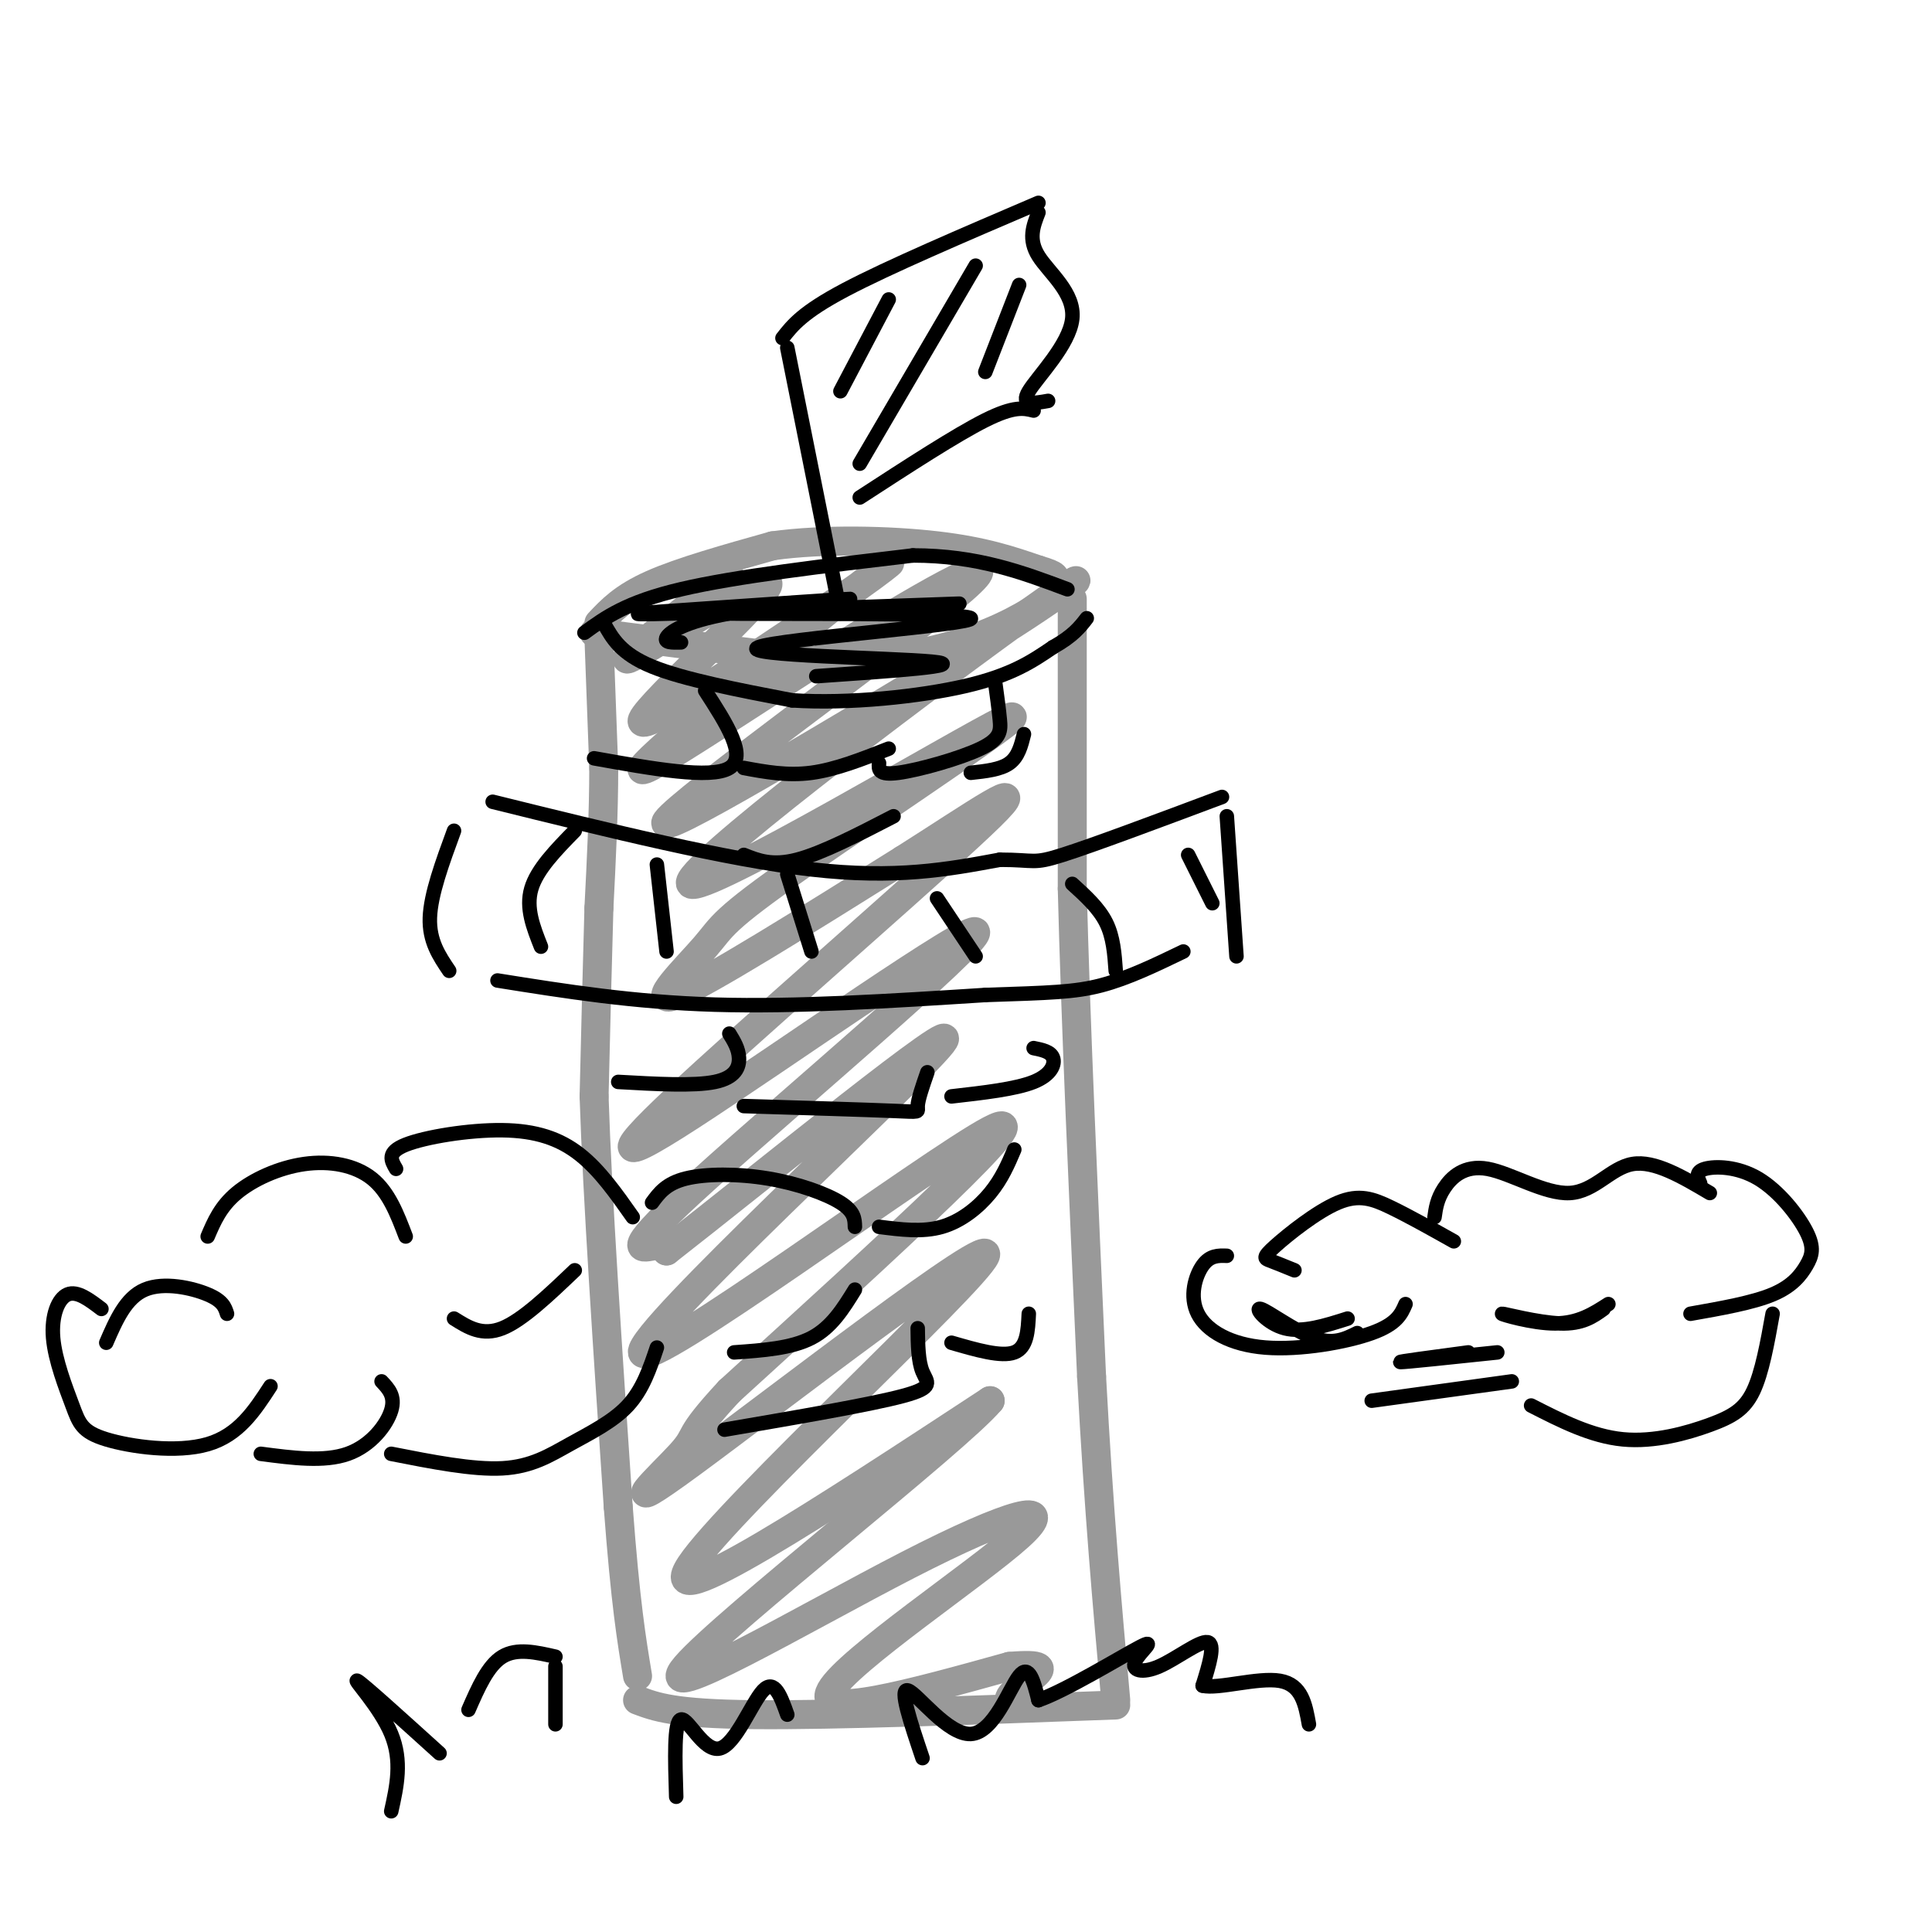 <svg viewBox='0 0 400 400' version='1.1' xmlns='http://www.w3.org/2000/svg' xmlns:xlink='http://www.w3.org/1999/xlink'><g fill='none' stroke='#999999' stroke-width='6' stroke-linecap='round' stroke-linejoin='round'><path d='M123,131c0.000,0.000 47.000,6.000 47,6'/><path d='M170,137c13.667,0.222 24.333,-2.222 32,-5c7.667,-2.778 12.333,-5.889 17,-9'/><path d='M124,129c2.500,-2.667 5.000,-5.333 11,-8c6.000,-2.667 15.500,-5.333 25,-8'/><path d='M160,113c10.511,-1.467 24.289,-1.133 34,0c9.711,1.133 15.356,3.067 21,5'/><path d='M215,118c4.000,1.167 3.500,1.583 3,2'/><path d='M124,132c0.000,0.000 1.000,27.000 1,27'/><path d='M125,159c0.000,9.333 -0.500,19.167 -1,29'/><path d='M124,188c-0.333,11.333 -0.667,25.167 -1,39'/><path d='M123,227c0.667,20.667 2.833,52.833 5,85'/><path d='M128,312c1.500,20.000 2.750,27.500 4,35'/><path d='M222,124c0.000,0.000 0.000,60.000 0,60'/><path d='M222,184c0.667,26.833 2.333,63.917 4,101'/><path d='M226,285c1.500,28.000 3.250,47.500 5,67'/><path d='M132,352c3.750,1.417 7.500,2.833 24,3c16.500,0.167 45.750,-0.917 75,-2'/><path d='M151,119c-12.637,9.863 -25.274,19.726 -20,17c5.274,-2.726 28.458,-18.042 28,-15c-0.458,3.042 -24.560,24.440 -26,28c-1.440,3.560 19.780,-10.720 41,-25'/><path d='M174,124c10.238,-6.909 15.332,-11.680 3,-2c-12.332,9.680 -42.089,33.812 -44,37c-1.911,3.188 24.024,-14.568 44,-27c19.976,-12.432 33.994,-19.539 20,-8c-13.994,11.539 -55.998,41.726 -59,46c-3.002,4.274 32.999,-17.363 69,-39'/><path d='M207,131c16.641,-10.432 23.745,-17.012 3,-2c-20.745,15.012 -69.339,51.618 -67,54c2.339,2.382 55.610,-29.458 65,-34c9.390,-4.542 -25.102,18.216 -42,30c-16.898,11.784 -16.203,12.596 -20,17c-3.797,4.404 -12.085,12.401 -6,10c6.085,-2.401 26.542,-15.201 47,-28'/><path d='M187,178c14.561,-9.220 27.463,-18.268 18,-9c-9.463,9.268 -41.293,36.854 -59,53c-17.707,16.146 -21.292,20.854 -3,9c18.292,-11.854 58.460,-40.270 59,-38c0.540,2.270 -38.547,35.227 -56,51c-17.453,15.773 -13.272,14.364 -11,14c2.272,-0.364 2.636,0.318 3,1'/><path d='M138,259c18.451,-14.368 63.080,-50.789 57,-43c-6.080,7.789 -62.868,59.789 -62,64c0.868,4.211 59.391,-39.368 72,-46c12.609,-6.632 -20.695,23.684 -54,54'/><path d='M151,288c-9.436,10.176 -6.026,8.616 -10,13c-3.974,4.384 -15.333,14.711 2,2c17.333,-12.711 63.359,-48.461 61,-43c-2.359,5.461 -53.103,52.132 -61,64c-7.897,11.868 27.051,-11.066 62,-34'/><path d='M205,290c-6.897,8.233 -55.141,45.817 -63,55c-7.859,9.183 24.667,-10.033 46,-21c21.333,-10.967 31.474,-13.683 23,-6c-8.474,7.683 -35.564,25.767 -39,32c-3.436,6.233 16.782,0.617 37,-5'/><path d='M209,345c7.262,-0.607 6.917,0.375 5,2c-1.917,1.625 -5.405,3.893 -5,5c0.405,1.107 4.702,1.054 9,1'/></g>
<g fill='none' stroke='#000000' stroke-width='3' stroke-linecap='round' stroke-linejoin='round'><path d='M125,129c1.750,3.167 3.500,6.333 10,9c6.500,2.667 17.750,4.833 29,7'/><path d='M164,145c11.711,0.778 26.489,-0.778 36,-3c9.511,-2.222 13.756,-5.111 18,-8'/><path d='M218,134c4.167,-2.333 5.583,-4.167 7,-6'/><path d='M121,131c4.333,-3.167 8.667,-6.333 20,-9c11.333,-2.667 29.667,-4.833 48,-7'/><path d='M189,115c13.333,0.000 22.667,3.500 32,7'/><path d='M94,172c-2.417,6.583 -4.833,13.167 -5,18c-0.167,4.833 1.917,7.917 4,11'/><path d='M103,203c14.083,2.250 28.167,4.500 45,5c16.833,0.500 36.417,-0.750 56,-2'/><path d='M204,206c13.289,-0.444 18.511,-0.556 24,-2c5.489,-1.444 11.244,-4.222 17,-7'/><path d='M254,169c0.000,0.000 2.000,29.000 2,29'/><path d='M102,166c24.250,6.000 48.500,12.000 66,14c17.500,2.000 28.250,0.000 39,-2'/><path d='M207,178c7.489,0.000 6.711,1.000 13,-1c6.289,-2.000 19.644,-7.000 33,-12'/><path d='M119,172c-3.917,4.000 -7.833,8.000 -9,12c-1.167,4.000 0.417,8.000 2,12'/><path d='M136,179c0.000,0.000 2.000,18.000 2,18'/><path d='M163,181c0.000,0.000 5.000,16.000 5,16'/><path d='M194,186c0.000,0.000 8.000,12.000 8,12'/><path d='M222,183c2.750,2.500 5.500,5.000 7,8c1.500,3.000 1.750,6.500 2,10'/><path d='M246,177c0.000,0.000 5.000,10.000 5,10'/><path d='M81,375c1.156,-5.200 2.311,-10.400 0,-16c-2.311,-5.600 -8.089,-11.600 -7,-11c1.089,0.600 9.044,7.800 17,15'/><path d='M97,354c2.000,-4.583 4.000,-9.167 7,-11c3.000,-1.833 7.000,-0.917 11,0'/><path d='M115,345c0.000,0.000 0.000,12.000 0,12'/><path d='M191,364c-2.464,-7.321 -4.929,-14.643 -3,-14c1.929,0.643 8.250,9.250 13,9c4.750,-0.250 7.929,-9.357 10,-12c2.071,-2.643 3.036,1.179 4,5'/><path d='M215,352c5.474,-1.855 17.157,-8.991 21,-11c3.843,-2.009 -0.156,1.111 -1,3c-0.844,1.889 1.465,2.547 5,1c3.535,-1.547 8.296,-5.299 10,-5c1.704,0.299 0.352,4.650 -1,9'/><path d='M249,349c3.133,0.778 11.467,-1.778 16,-1c4.533,0.778 5.267,4.889 6,9'/><path d='M140,372c-0.244,-7.827 -0.488,-15.655 1,-16c1.488,-0.345 4.708,6.792 8,6c3.292,-0.792 6.655,-9.512 9,-12c2.345,-2.488 3.673,1.256 5,5'/><path d='M22,278c2.022,-4.667 4.044,-9.333 8,-11c3.956,-1.667 9.844,-0.333 13,1c3.156,1.333 3.578,2.667 4,4'/><path d='M43,256c1.327,-3.107 2.655,-6.214 6,-9c3.345,-2.786 8.708,-5.250 14,-6c5.292,-0.750 10.512,0.214 14,3c3.488,2.786 5.244,7.393 7,12'/><path d='M21,271c-2.515,-1.912 -5.030,-3.824 -7,-3c-1.970,0.824 -3.395,4.384 -3,9c0.395,4.616 2.611,10.289 4,14c1.389,3.711 1.951,5.461 7,7c5.049,1.539 14.585,2.868 21,1c6.415,-1.868 9.707,-6.934 13,-12'/><path d='M54,301c6.556,0.867 13.111,1.733 18,0c4.889,-1.733 8.111,-6.067 9,-9c0.889,-2.933 -0.556,-4.467 -2,-6'/><path d='M82,242c-1.006,-1.702 -2.012,-3.405 2,-5c4.012,-1.595 13.042,-3.083 20,-3c6.958,0.083 11.845,1.738 16,5c4.155,3.262 7.577,8.131 11,13'/><path d='M94,273c2.917,1.833 5.833,3.667 10,2c4.167,-1.667 9.583,-6.833 15,-12'/><path d='M136,279c-1.458,4.333 -2.917,8.667 -6,12c-3.083,3.333 -7.792,5.667 -12,8c-4.208,2.333 -7.917,4.667 -14,5c-6.083,0.333 -14.542,-1.333 -23,-3'/><path d='M135,249c1.464,-1.994 2.929,-3.988 7,-5c4.071,-1.012 10.750,-1.042 17,0c6.250,1.042 12.071,3.155 15,5c2.929,1.845 2.964,3.423 3,5'/><path d='M177,267c-2.417,3.917 -4.833,7.833 -9,10c-4.167,2.167 -10.083,2.583 -16,3'/><path d='M190,275c0.044,3.400 0.089,6.800 1,9c0.911,2.200 2.689,3.200 -4,5c-6.689,1.800 -21.844,4.400 -37,7'/><path d='M268,263c-1.900,-0.775 -3.799,-1.550 -5,-2c-1.201,-0.450 -1.703,-0.574 1,-3c2.703,-2.426 8.612,-7.153 13,-9c4.388,-1.847 7.254,-0.813 11,1c3.746,1.813 8.373,4.407 13,7'/><path d='M297,252c0.263,-1.874 0.526,-3.748 2,-6c1.474,-2.252 4.158,-4.882 9,-4c4.842,0.882 11.842,5.276 17,5c5.158,-0.276 8.474,-5.222 13,-6c4.526,-0.778 10.263,2.611 16,6'/><path d='M254,260c-1.740,-0.061 -3.480,-0.121 -5,2c-1.520,2.121 -2.820,6.424 -1,10c1.820,3.576 6.759,6.424 14,7c7.241,0.576 16.783,-1.121 22,-3c5.217,-1.879 6.108,-3.939 7,-6'/><path d='M284,290c0.000,0.000 29.000,-4.000 29,-4'/><path d='M304,280c-7.500,1.000 -15.000,2.000 -14,2c1.000,0.000 10.500,-1.000 20,-2'/><path d='M279,273c-4.655,1.482 -9.310,2.964 -13,2c-3.690,-0.964 -6.417,-4.375 -5,-4c1.417,0.375 6.976,4.536 11,6c4.024,1.464 6.512,0.232 9,-1'/><path d='M333,270c-3.101,1.994 -6.202,3.988 -11,4c-4.798,0.012 -11.292,-1.958 -11,-2c0.292,-0.042 7.369,1.845 12,2c4.631,0.155 6.815,-1.423 9,-3'/><path d='M352,245c-0.527,-1.206 -1.055,-2.413 1,-3c2.055,-0.587 6.691,-0.555 11,2c4.309,2.555 8.289,7.633 10,11c1.711,3.367 1.153,5.022 0,7c-1.153,1.978 -2.901,4.279 -7,6c-4.099,1.721 -10.550,2.860 -17,4'/><path d='M367,272c-1.095,6.101 -2.190,12.202 -4,16c-1.810,3.798 -4.333,5.292 -9,7c-4.667,1.708 -11.476,3.631 -18,3c-6.524,-0.631 -12.762,-3.815 -19,-7'/><path d='M174,127c0.000,0.000 -11.000,-55.000 -11,-55'/><path d='M162,70c2.083,-2.667 4.167,-5.333 13,-10c8.833,-4.667 24.417,-11.333 40,-18'/><path d='M215,44c-1.083,2.768 -2.167,5.536 0,9c2.167,3.464 7.583,7.625 7,13c-0.583,5.375 -7.167,11.964 -9,15c-1.833,3.036 1.083,2.518 4,2'/><path d='M214,85c-2.000,-0.500 -4.000,-1.000 -10,2c-6.000,3.000 -16.000,9.500 -26,16'/><path d='M184,62c0.000,0.000 -10.000,19.000 -10,19'/><path d='M202,55c0.000,0.000 -24.000,41.000 -24,41'/><path d='M211,59c0.000,0.000 -7.000,18.000 -7,18'/><path d='M141,133c-1.790,0.040 -3.579,0.080 -3,-1c0.579,-1.080 3.527,-3.279 13,-5c9.473,-1.721 25.472,-2.964 25,-3c-0.472,-0.036 -17.415,1.135 -30,2c-12.585,0.865 -20.811,1.425 -6,1c14.811,-0.425 52.660,-1.836 58,-2c5.340,-0.164 -21.830,0.918 -49,2'/><path d='M149,127c7.514,0.211 50.797,-0.263 52,1c1.203,1.263 -39.676,4.263 -44,6c-4.324,1.737 27.907,2.211 36,3c8.093,0.789 -7.954,1.895 -24,3'/><path d='M123,157c12.083,2.167 24.167,4.333 28,2c3.833,-2.333 -0.583,-9.167 -5,-16'/><path d='M154,159c4.500,0.833 9.000,1.667 14,1c5.000,-0.667 10.500,-2.833 16,-5'/><path d='M182,158c-0.107,1.280 -0.214,2.560 4,2c4.214,-0.560 12.750,-2.958 17,-5c4.250,-2.042 4.214,-3.726 4,-6c-0.214,-2.274 -0.607,-5.137 -1,-8'/><path d='M201,160c3.083,-0.333 6.167,-0.667 8,-2c1.833,-1.333 2.417,-3.667 3,-6'/><path d='M154,177c2.917,1.167 5.833,2.333 11,1c5.167,-1.333 12.583,-5.167 20,-9'/><path d='M128,224c7.844,0.444 15.689,0.889 20,0c4.311,-0.889 5.089,-3.111 5,-5c-0.089,-1.889 -1.044,-3.444 -2,-5'/><path d='M154,229c12.578,0.378 25.156,0.756 31,1c5.844,0.244 4.956,0.356 5,-1c0.044,-1.356 1.022,-4.178 2,-7'/><path d='M197,227c6.644,-0.756 13.289,-1.511 17,-3c3.711,-1.489 4.489,-3.711 4,-5c-0.489,-1.289 -2.244,-1.644 -4,-2'/><path d='M182,254c4.489,0.578 8.978,1.156 13,0c4.022,-1.156 7.578,-4.044 10,-7c2.422,-2.956 3.711,-5.978 5,-9'/><path d='M197,278c5.167,1.500 10.333,3.000 13,2c2.667,-1.000 2.833,-4.500 3,-8'/></g>
</svg>